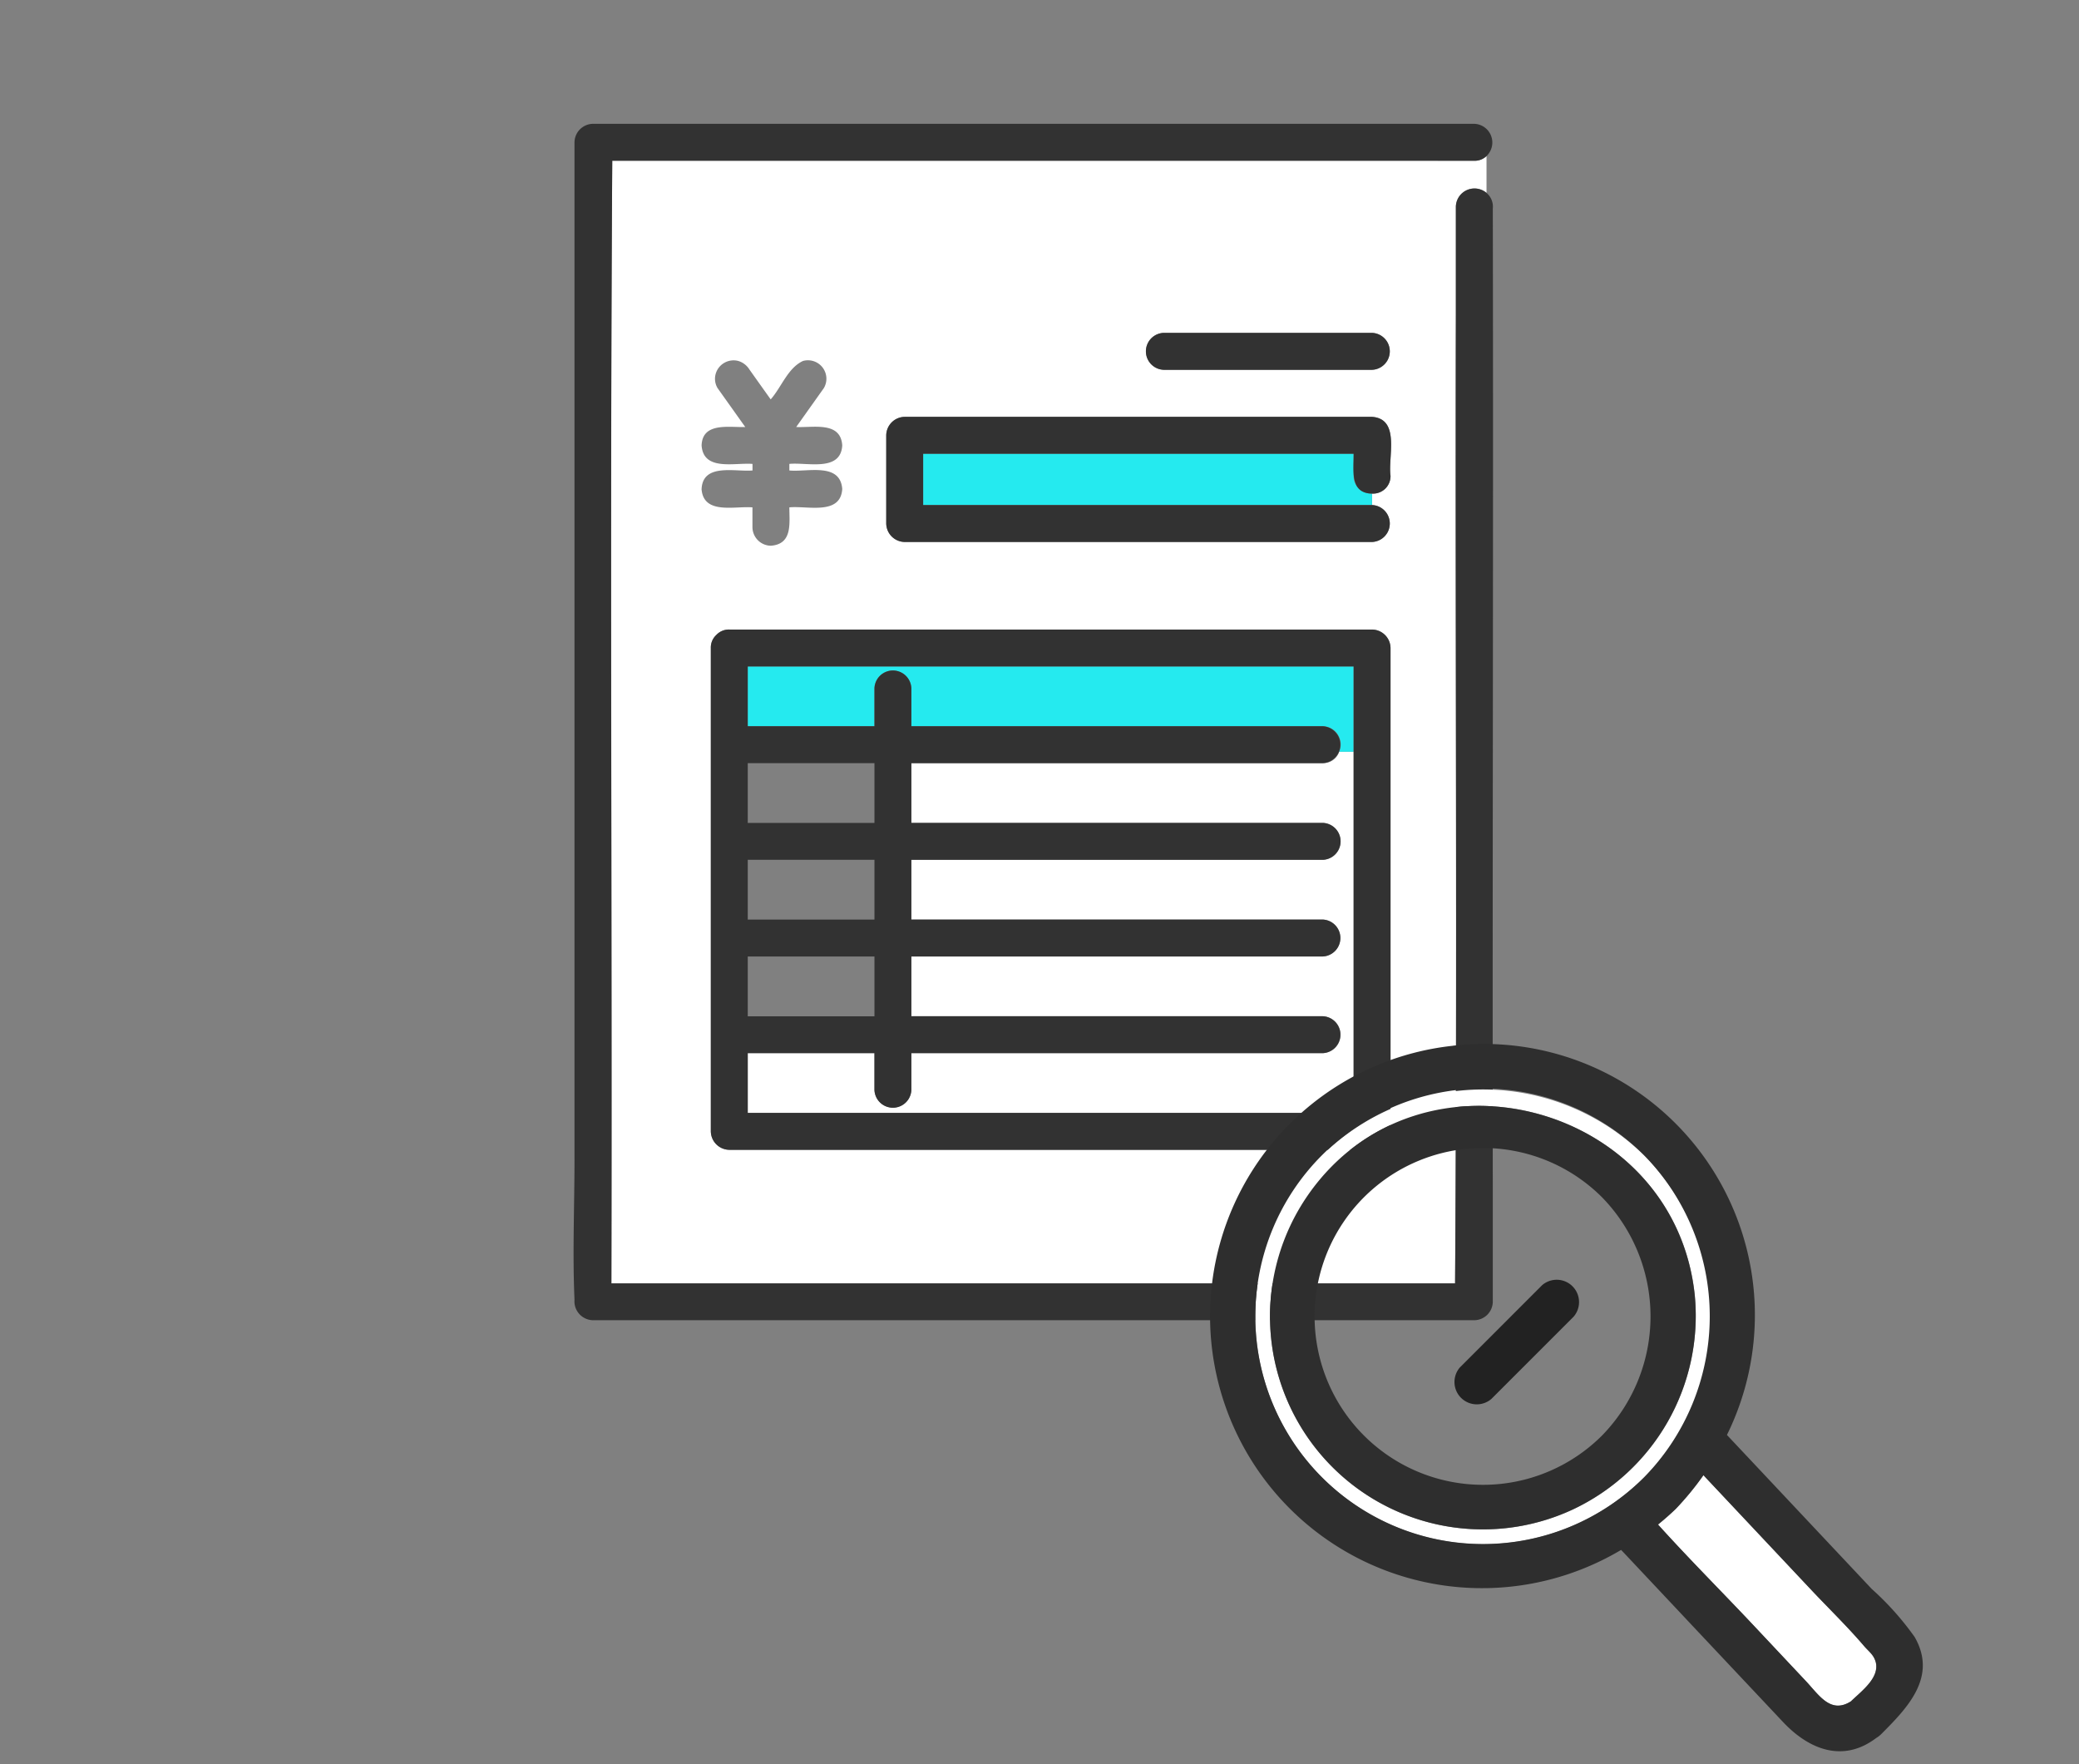 <svg xmlns="http://www.w3.org/2000/svg" xmlns:xlink="http://www.w3.org/1999/xlink" width="132" height="112" viewBox="0 0 132 112">
  <rect x="0" y="0" width="132" height="112" fill="#808080" stroke="none"/>
  <defs>
    <clipPath id="clip-path">
      <rect id="長方形_3870" data-name="長方形 3870" width="85.663" height="103.323" fill="none"/>
    </clipPath>
  </defs>
  <g id="icon_point_01" transform="translate(-80 2.814)">
    <rect id="長方形_7693" data-name="長方形 7693" width="132" height="112" transform="translate(80 -2.814)" fill="none"/>
    <g id="グループ_13688" data-name="グループ 13688" transform="translate(116.418 5.047)">
      <g id="グループ_13685" data-name="グループ 13685" clip-path="url(#clip-path)">
        <path id="パス_14047" data-name="パス 14047" d="M50.7,2.651H2.816c-.153,23.756,0,47.513-.055,71.271H56.329c.14-20.478,0-40.958.05-61.437V5.564a1.182,1.182,0,0,1,1.945-.871V2.356a1.085,1.085,0,0,1-.773.3ZM37.823,13.581H51.058a1.173,1.173,0,0,1,0,2.344H37.823a1.173,1.173,0,0,1,0-2.344M8.488,23.488c.083-1.65,2.126-1.077,3.232-1.172V21.9c-1.125-.094-3.114.481-3.232-1.171.048-1.493,1.749-1.137,2.772-1.171L9.5,17.084a1.15,1.15,0,0,1-.118-.9,1.182,1.182,0,0,1,1.441-.819,1.261,1.261,0,0,1,.7.539q.675.952,1.352,1.9c.685-.777,1.085-1.994,2.052-2.441a1.172,1.172,0,0,1,1.324,1.722q-.879,1.236-1.756,2.472c1.071.055,2.829-.381,2.923,1.171-.1,1.694-2.226,1.057-3.358,1.171v.416c1.151.114,3.225-.524,3.358,1.172-.1,1.694-2.226,1.057-3.358,1.171,0,1.022.212,2.328-1.172,2.436a1.185,1.185,0,0,1-1.171-1.171V24.659c-1.125-.095-3.114.481-3.232-1.171M52.229,37.4V64.273a1.188,1.188,0,0,1-1.171,1.171H10.245a1.189,1.189,0,0,1-1.171-1.171V33.587a1.077,1.077,0,0,1,.318-.8c.006-.008.014-.015.021-.023s.026-.026.041-.038a1.08,1.08,0,0,1,.792-.313H51.058a1.189,1.189,0,0,1,1.171,1.171Zm0-14.748a1.107,1.107,0,0,1-1.171,1.131v.727a1.173,1.173,0,0,1,0,2.344H21.383a1.189,1.189,0,0,1-1.172-1.172v-5.6a1.189,1.189,0,0,1,1.172-1.171H51.058c1.808.134,1,2.531,1.171,3.74" transform="translate(-0.36 -0.309)" fill="#fff"/>
        <path id="パス_14048" data-name="パス 14048" d="M38.576,68.8H51.193V45.872H50.28a1.066,1.066,0,0,1-1.053.724H23.113V50.39H49.227a1.172,1.172,0,0,1,0,2.343H23.113v3.794H49.227a1.173,1.173,0,0,1,0,2.344H23.113v3.794H49.227a1.172,1.172,0,0,1,0,2.343H23.113v2.33a1.173,1.173,0,0,1-2.344,0v-2.33H12.724V68.8Z" transform="translate(-1.667 -6.009)" fill="#fff"/>
        <path id="パス_14049" data-name="パス 14049" d="M58.363,5.377a1.136,1.136,0,0,0-.4-.992v0a1.183,1.183,0,0,0-1.946.871v6.922c-.045,20.48.09,40.958-.05,61.437H2.4c.05-23.759-.1-47.515.055-71.27H57.192a1.081,1.081,0,0,0,.773-.3v0A1.187,1.187,0,0,0,57.192,0H1.231A1.189,1.189,0,0,0,.058,1.171V65.735c0,2.961-.131,5.957,0,8.919a1.2,1.2,0,0,0,1.172,1.3H57.192a1.19,1.19,0,0,0,1.171-1.171V67.863c-.03-20.827.043-41.664,0-62.486" transform="translate(0)" fill="#323232"/>
        <path id="パス_14050" data-name="パス 14050" d="M52.871,25.5V24.1H25.54v3.256h28.5v-.727A1.108,1.108,0,0,1,52.871,25.5" transform="translate(-3.345 -3.157)" fill="#25eaef"/>
        <path id="パス_14051" data-name="パス 14051" d="M25.187,27.006V23.75H52.518c.011,1.052-.262,2.513,1.172,2.529a1.107,1.107,0,0,0,1.171-1.131c-.166-1.21.632-3.608-1.171-3.74H24.015a1.189,1.189,0,0,0-1.172,1.171v5.6a1.189,1.189,0,0,0,1.172,1.172H53.69a1.173,1.173,0,0,0,0-2.344Z" transform="translate(-2.992 -2.804)" fill="#323232"/>
        <path id="パス_14052" data-name="パス 14052" d="M54.534,17.617h1.64a1.173,1.173,0,0,0,0-2.344H42.939a1.173,1.173,0,0,0,0,2.344Z" transform="translate(-5.476 -2.001)" fill="#323232"/>
        <path id="パス_14053" data-name="パス 14053" d="M51.193,39.642H12.724v3.794h8.045v-2.4a1.172,1.172,0,0,1,2.343,0v2.4H49.227a1.159,1.159,0,0,1,1.053,1.619h.912Z" transform="translate(-1.667 -5.193)" fill="#25eaef"/>
        <path id="パス_14054" data-name="パス 14054" d="M11.2,69.975H52.011A1.189,1.189,0,0,0,53.183,68.8V38.117a1.189,1.189,0,0,0-1.172-1.171H11.2a1.081,1.081,0,0,0-.793.313c-.014.012-.027.025-.04.038l-.022.023a1.08,1.08,0,0,0-.318.8V68.8A1.189,1.189,0,0,0,11.2,69.975m1.171-24.549h8.045v3.794H12.371Zm0,6.137h8.045v3.794H12.371Zm0,6.138h8.045V61.5H12.371Zm0,6.137h8.045v2.33a1.172,1.172,0,0,0,2.343,0v-2.33H48.874a1.173,1.173,0,0,0,0-2.344H22.759V57.7H48.874a1.173,1.173,0,0,0,0-2.344H22.759V51.564H48.874a1.172,1.172,0,0,0,0-2.343H22.759V45.427H48.874a1.173,1.173,0,0,0,0-2.344H22.759v-2.4a1.172,1.172,0,0,0-2.343,0v2.4H12.371V39.289H50.839V67.633H12.371Z" transform="translate(-1.313 -4.839)" fill="#323232"/>
        <path id="パス_14055" data-name="パス 14055" d="M82.115,98.724a18.386,18.386,0,0,1-1.765,2.148q-.544.521-1.124.991c1.94,2.149,4,4.208,5.982,6.313l3.4,3.618c.85.9,1.576,2.112,2.864,1.294.718-.69,1.854-1.517,1.568-2.535-.123-.435-.448-.653-.729-.984-1.052-1.232-2.234-2.375-3.344-3.555l-6.854-7.289" transform="translate(-10.377 -12.931)" fill="#fff"/>
        <path id="パス_14056" data-name="パス 14056" d="M54.051,74.727a14.46,14.46,0,1,0,20.449,0,14.59,14.59,0,0,0-20.449,0M77.725,83.67A13.584,13.584,0,0,1,70,97.2a13.517,13.517,0,0,1-16.822-19.97c7.08-10.127,23.32-5.8,24.551,6.444" transform="translate(-6.532 -9.24)" fill="#fff"/>
        <path id="パス_14057" data-name="パス 14057" d="M61.921,67.338A17.267,17.267,0,1,0,72.607,99.344c.082.084.164.169.243.253l4.953,5.268,5.082,5.4c1.627,1.729,3.793,2.63,5.923,1.017a1.513,1.513,0,0,0,.3-.229c1.683-1.683,3.6-3.642,2.135-6.186a18.373,18.373,0,0,0-2.725-3.049l-9.19-9.773a17.212,17.212,0,0,0-17.406-24.71m12.145,27.4a14.46,14.46,0,1,1,0-20.45,14.621,14.621,0,0,1,0,20.45m14.7,11.685c.287,1.018-.85,1.845-1.568,2.535-1.289.818-2.015-.39-2.864-1.294l-3.4-3.618c-1.98-2.1-4.043-4.163-5.982-6.313.386-.313.762-.642,1.125-.99A18.561,18.561,0,0,0,77.836,94.6l6.854,7.289c1.11,1.18,2.292,2.323,3.343,3.555.282.33.607.547.73.984" transform="translate(-6.099 -8.807)" fill="#2e2e2e"/>
        <path id="パス_14058" data-name="パス 14058" d="M53.314,77.385a13.518,13.518,0,0,0,16.822,19.97,13.583,13.583,0,0,0,7.727-13.527c-1.23-12.239-17.47-16.57-24.55-6.443m18.66,15.284a10.692,10.692,0,1,1,0-15.12,10.829,10.829,0,0,1,0,15.12" transform="translate(-6.672 -9.397)" fill="#2e2e2e"/>
        <path id="パス_14059" data-name="パス 14059" d="M64.693,90a1.418,1.418,0,0,0,2,2l5.22-5.22a1.418,1.418,0,0,0-2-2L64.693,90" transform="translate(-8.419 -11.05)" fill="#222"/>
      </g>
    </g>
  </g>
</svg>
